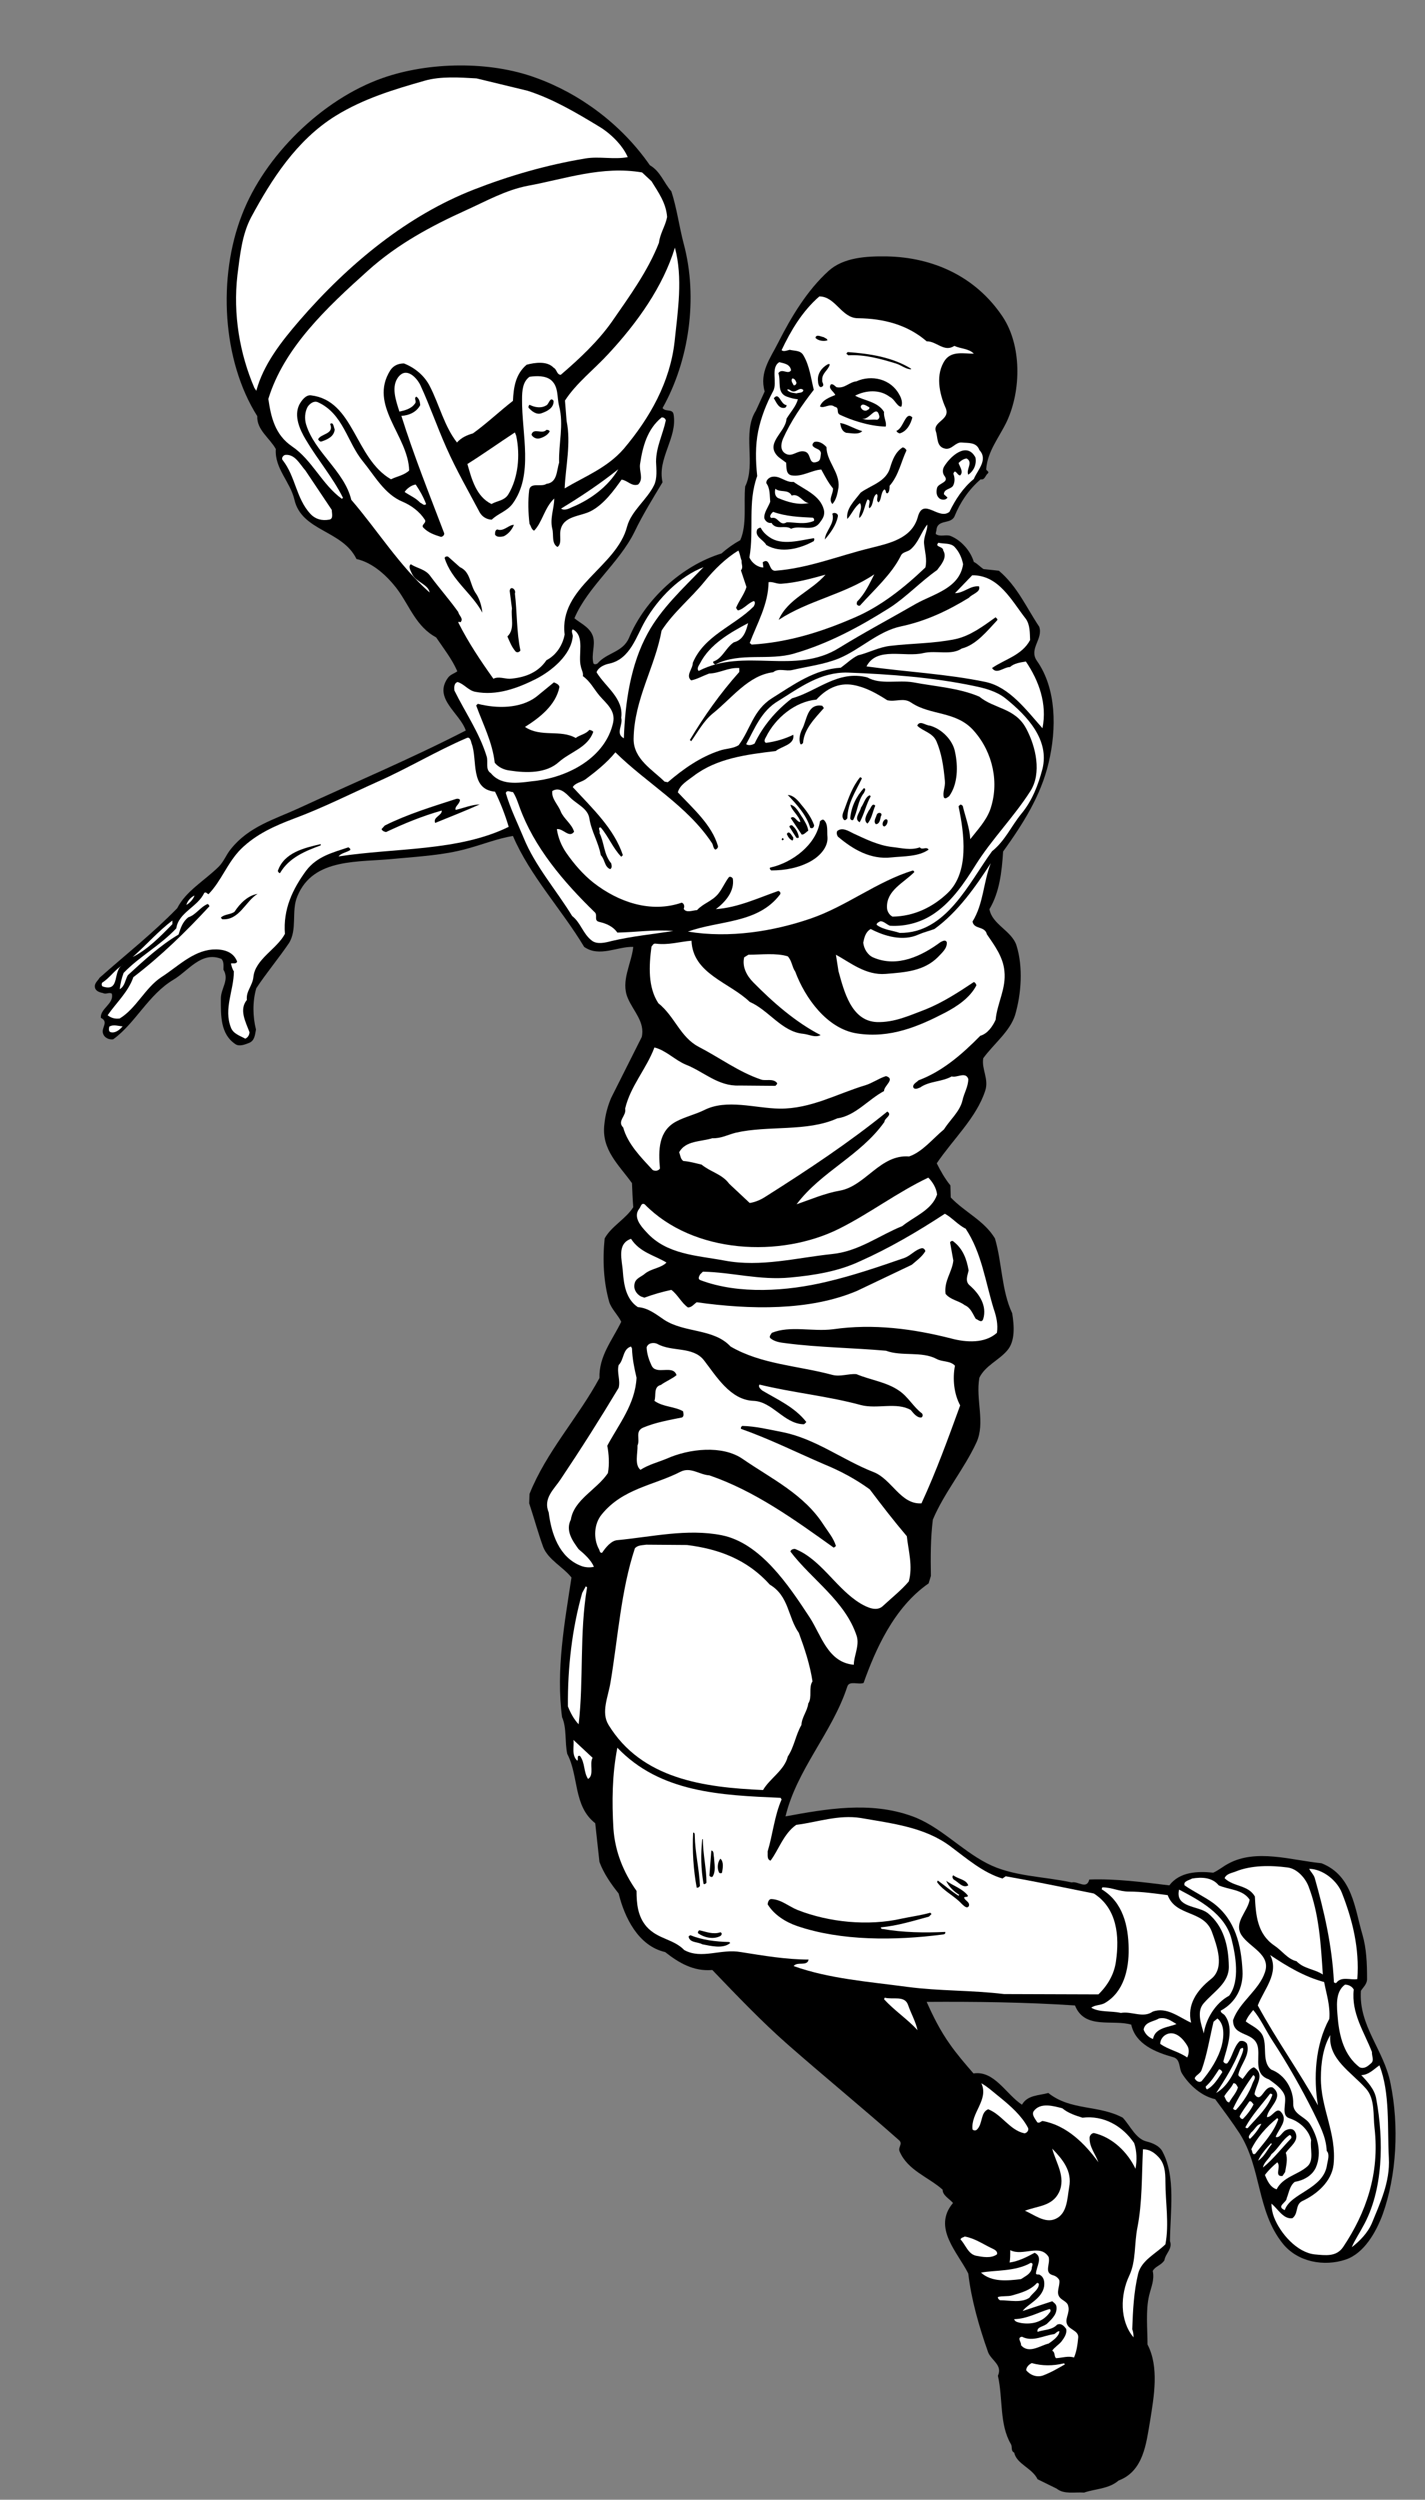 <?xml version="1.0" encoding="UTF-8" standalone="no"?>
<svg
   xmlns:dc="http://purl.org/dc/elements/1.1/"
   xmlns:cc="http://creativecommons.org/ns#"
   xmlns:rdf="http://www.w3.org/1999/02/22-rdf-syntax-ns#"
   xmlns:svg="http://www.w3.org/2000/svg"
   xmlns="http://www.w3.org/2000/svg"
   viewBox="0 0 584 1024"
   height="1024"
   width="584"
   xml:space="preserve"
   id="svg2"
   version="1.1"><rect x="0" y="0" width="584" height="1024" fill="#808080" stroke="none"/><defs
     id="defs6" /><g
     transform="matrix(1.333,0,0,-1.333,0,1024)"
     id="g10"><g
       transform="scale(0.1)"
       id="g12"><path
         id="path14"
         style="fill:#000000;fill-opacity:1;fill-rule:nonzero;stroke:none"
         d="m 1998,7174 c 32,-18 43,-54 66,-80 17,-52 24,-108 38,-161 45,-168 16,-361 -65,-505 9,-13 31,-1 34,-20 12,-72 -51,-135 -34,-208 -30,-50 -61,-100 -86,-152 -47,-96 -144,-169 -185,-266 17,-15 50,-28 58,-59 6,-26 -6,-51 0,-78 1,-6 9,-5 13,-2 29,34 78,34 97,79 49,118 163,222 284,259 18,16 38,30 58,41 21,48 10,110 15,165 34,69 -10,166 33,233 l 27,59 c -17,59 18,103 41,149 41,81 90,162 155,221 46,42 117,46 180,45 140,-3 272,-60 356,-186 58,-88 57,-224 13,-320 -23,-49 -60,-92 -64,-148 0,-5 11,-7 5,-13 -8,-6 -9,-21 -22,-18 -37,-32 -63,-71 -80,-113 -11,-27 -54,-8 -56,-44 -1,-3 -2,-7 -2,-11 12,-10 31,-1 45,-6 33,-13 62,-46 72,-80 11,-5 20,-16 30,-22 l 47,-5 c 57,-48 85,-114 124,-172 13,-38 -33,-68 -7,-105 60,-85 61,-208 36,-313 -24,-102 -79,-188 -140,-273 -4,-63 -11,-125 -42,-177 8,-47 68,-66 83,-111 21,-67 15,-149 -4,-214 -16,-51 -66,-89 -98,-133 -6,-33 18,-64 6,-100 -27,-83 -99,-149 -149,-223 12,-24 25,-47 42,-68 l 1,-37 c 44,-46 103,-71 136,-126 22,-75 20,-160 53,-230 6,-38 10,-86 -16,-115 -26,-30 -67,-46 -85,-83 -12,-68 19,-138 -9,-199 -38,-82 -99,-154 -134,-237 -7,-57 -7,-114 -6,-173 l -7,-23 c -107,-74 -164,-205 -200,-306 -16,-6 -44,8 -50,-11 -46,-141 -155,-254 -190,-399 125,23 260,47 388,1 85,-30 150,-103 231,-145 78,-41 174,-40 261,-59 19,5 46,-23 54,9 81,3 164,-8 246,-18 32,42 87,44 135,39 16,7 30,19 45,27 86,48 196,11 288,2 96,-38 102,-140 126,-220 12,-42 14,-87 14,-134 1,-16 -11,-26 -19,-38 -7,-108 71,-182 91,-284 27,-131 19,-283 -24,-403 -20,-54 -57,-120 -114,-139 -66,-22 -147,-8 -193,49 -81,101 -65,232 -133,339 -23,35 -49,70 -75,105 -41,9 -79,42 -102,79 -10,16 -4,44 -27,50 -54,15 -116,40 -129,100 -58,17 -143,-16 -173,59 -152,10 -306,12 -456,11 20,-45 42,-89 72,-131 21,-30 46,-59 72,-89 64,10 100,-64 149,-96 17,30 52,28 81,36 69,-55 154,-36 229,-76 23,-25 40,-65 73,-73 20,-5 41,-14 50,-33 40,-77 23,-182 22,-273 9,-24 -14,-38 -17,-59 -10,-16 -28,-18 -36,-33 6,-27 -5,-50 -11,-75 -11,-46 -5,-102 -5,-151 36,-69 20,-159 8,-234 -12,-70 -20,-155 -97,-184 -30,-26 -71,-25 -106,-37 -29,2 -62,-6 -84,12 l -59,29 c -17,35 -64,46 -72,82 -11,5 -5,18 -10,26 -36,61 -24,141 -40,210 15,33 -20,47 -30,72 -28,79 -52,163 -61,242 -33,66 -111,141 -47,217 -11,13 -32,23 -32,41 -44,39 -107,59 -132,117 -6,13 10,23 -1,34 -113,100 -229,195 -342,294 -82,72 -160,154 -233,230 -58,-5 -103,22 -145,55 -83,19 -125,107 -143,180 -24,30 -46,62 -59,97 l -13,119 c -68,53 -50,145 -86,213 -8,37 -1,79 -16,113 -19,145 8,291 29,429 -25,32 -72,55 -87,94 -16,44 -28,89 -43,134 l 1,29 c 52,130 149,234 215,356 -2,68 40,117 67,173 -10,21 -30,39 -37,61 -17,60 -21,128 -14,195 20,37 64,59 88,96 -2,23 -3,50 -4,74 -40,56 -94,102 -85,180 3,30 10,56 21,82 l 94,187 c 11,46 -27,81 -43,120 -22,52 11,104 17,157 -48,2 -104,-33 -151,0 -69,115 -167,219 -219,341 -48,-8 -95,-27 -144,-40 -69,-19 -144,-23 -218,-30 -110,-12 -252,5 -301,-116 -19,-45 1,-102 -26,-144 -32,-47 -69,-91 -100,-138 -12,-41 -11,-87 -1,-127 -3,-16 -4,-34 -21,-41 -13,-5 -30,-12 -42,-4 -47,31 -45,89 -45,140 0,32 27,57 8,89 0,12 2,24 -6,33 -62,25 -102,-37 -148,-64 -77,-46 -117,-134 -185,-183 -13,-2 -27,5 -31,17 -7,19 19,36 -7,49 -2,29 41,43 34,74 -8,6 -18,-3 -27,2 -10,2 -23,6 -25,17 -3,13 9,21 14,30 80,71 163,136 239,214 26,52 83,84 127,127 17,17 23,37 38,55 55,69 134,91 206,124 173,80 347,153 516,240 -18,54 -102,99 -54,163 8,10 19,12 28,19 -16,37 -42,70 -65,104 -61,33 -81,95 -118,146 -32,43 -77,84 -127,95 -43,89 -169,85 -191,183 -13,55 -61,95 -57,155 -19,34 -59,59 -57,101 -108,171 -122,427 -47,619 70,182 247,355 432,420 142,50 329,53 471,1 134,-48 263,-142 351,-269" /><path
         id="path16"
         style="fill:#ffffff;fill-opacity:1;fill-rule:nonzero;stroke:none"
         d="m 1622,7403 c 78,-25 149,-67 220,-110 35,-21 72,-57 88,-94 -43,-8 -87,3 -130,-4 -120,-20 -234,-53 -344,-96 -202,-79 -383,-226 -536,-403 -56,-65 -110,-134 -132,-215 l -6,9 c -45,105 -66,226 -52,347 8,62 14,124 42,177 62,115 139,237 260,312 86,53 179,81 274,108 49,14 107,10 159,7 l 157,-38" /><path
         id="path18"
         style="fill:#ffffff;fill-opacity:1;fill-rule:nonzero;stroke:none"
         d="m 2003,7125 c 21,-34 45,-67 48,-110 -5,-27 -22,-51 -25,-79 -34,-87 -91,-165 -145,-243 -43,-61 -101,-115 -157,-163 -13,1 -11,16 -22,22 -20,21 -57,16 -83,9 -34,-29 -40,-69 -42,-111 -40,-31 -80,-69 -123,-100 -18,-5 -36,-13 -49,-28 -39,50 -54,115 -83,172 -17,34 -47,58 -80,71 -17,0 -32,-6 -42,-21 -68,-108 55,-200 58,-308 -16,-15 -38,-18 -56,-27 -112,65 -113,242 -246,258 -16,2 -29,-16 -36,-29 -17,-35 2,-77 20,-107 36,-61 83,-116 114,-178 1,-2 -2,-3 -3,-4 -61,44 -91,119 -153,161 -53,36 -65,91 -73,146 48,157 180,281 306,394 91,82 196,138 302,186 62,28 122,62 190,75 114,21 228,62 351,41 l 29,-27" /><path
         id="path20"
         style="fill:#ffffff;fill-opacity:1;fill-rule:nonzero;stroke:none"
         d="m 2075,6921 c 25,-94 9,-193 -1,-289 -14,-124 -75,-233 -156,-329 -51,-59 -120,-85 -182,-122 3,68 20,139 6,207 l -5,63 c 35,54 89,95 134,144 88,95 167,205 204,326" /><path
         id="path22"
         style="fill:#ffffff;fill-opacity:1;fill-rule:nonzero;stroke:none"
         d="m 2638,6704 c 79,-1 152,-20 211,-71 30,1 54,-35 85,-14 19,-9 45,-8 60,-24 -30,0 -67,9 -88,-19 -31,-44 -18,-104 1,-147 17,-37 -39,-42 -30,-72 7,-19 1,-49 30,-54 20,-3 31,21 50,19 19,-2 45,2 54,-23 28,-30 -6,-62 -17,-89 -34,-28 -57,-64 -75,-101 -33,-27 -80,46 -97,-15 -18,-68 -90,-82 -145,-96 -99,-24 -190,-62 -293,-70 -22,-2 -15,43 -39,26 l 2,-16 c -17,0 -36,14 -43,31 15,84 -6,168 24,250 -5,47 -6,93 3,138 9,43 25,84 46,123 14,26 -9,72 19,89 15,-4 33,-6 36,-25 -9,-15 -28,8 -39,-9 9,-24 -6,-60 26,-72 11,-4 22,-7 34,-8 -5,-21 -23,-40 -35,-60 -2,-42 -70,-76 -24,-118 l 23,-17 c 1,-15 -1,-36 17,-39 33,-5 61,16 91,18 11,-20 21,-40 36,-58 1,-17 -15,-33 -2,-48 12,12 16,33 19,51 5,46 -37,80 -37,124 -10,11 -23,19 -37,16 -4,-3 -9,-9 -4,-14 9,-9 22,-7 24,-21 -2,-10 0,-22 -11,-26 -31,-12 -15,30 -43,32 -19,2 -33,-16 -51,-9 -22,9 -18,32 -12,47 24,54 59,105 95,151 -9,36 -13,74 -32,106 -9,16 -27,13 -42,17 -8,-2 -20,-7 -25,-1 28,59 63,119 116,165 50,0 68,-67 119,-67" /><path
         id="path24"
         style="fill:#000000;fill-opacity:1;fill-rule:nonzero;stroke:none"
         d="m 2544,6636 c -12,-4 -30,-1 -37,8 3,12 17,3 25,2 4,-3 11,-4 12,-10" /><path
         id="path26"
         style="fill:#000000;fill-opacity:1;fill-rule:nonzero;stroke:none"
         d="m 2801,6549 v -2 c -16,0 -30,13 -47,18 -46,14 -95,28 -146,25 l -6,5 4,5 c 70,-5 138,-16 195,-51" /><path
         id="path28"
         style="fill:#000000;fill-opacity:1;fill-rule:nonzero;stroke:none"
         d="m 2551,6561 c -5,-17 -25,-27 -23,-47 -2,-8 8,-14 0,-20 -10,-7 -13,10 -13,16 -3,22 10,41 29,52 3,0 5,4 7,-1" /><path
         id="path30"
         style="fill:#ffffff;fill-opacity:1;fill-rule:nonzero;stroke:none"
         d="m 1293,6497 c 29,-63 51,-127 79,-190 30,-68 68,-134 103,-200 8,-14 23,-22 37,-22 19,19 46,25 64,49 65,89 28,214 29,321 0,26 2,54 23,69 21,3 49,4 66,-10 24,-20 18,-53 25,-80 15,-58 -2,-115 0,-174 -8,-24 -5,-61 -39,-65 -16,-11 -49,6 -53,-19 -4,-32 -3,-71 1,-104 5,-7 5,-16 14,-21 25,25 32,71 62,99 0,-30 -14,-61 -6,-93 5,-19 -3,-45 16,-56 14,10 6,33 9,50 8,47 62,43 95,61 39,21 69,62 93,96 18,-2 31,-22 51,-15 18,18 2,41 6,64 8,53 22,106 66,142 7,1 12,-4 13,-9 -9,-43 -30,-82 -30,-127 1,-24 4,-51 -6,-72 -22,-45 -70,-79 -83,-127 -32,-125 -210,-186 -192,-332 -6,-32 -25,-63 -56,-79 -27,-40 -70,-54 -113,-57 -16,0 -35,8 -50,0 -40,56 -78,113 -108,173 2,5 4,0 7,1 10,11 -5,20 -7,31 -27,38 -59,74 -87,112 -15,20 -39,22 -59,35 -9,-7 0,-21 4,-30 12,-25 50,-32 54,-57 -93,82 -160,191 -241,285 -21,88 -113,146 -139,232 -5,17 -4,38 5,54 7,10 19,19 31,14 78,-35 90,-122 138,-181 37,-45 67,-102 123,-125 26,-11 52,-30 68,-55 7,-10 -12,-15 -5,-24 15,-16 35,-23 55,-29 6,1 12,7 9,13 -45,118 -93,238 -131,359 24,1 47,12 58,33 -1,10 -3,20 -12,26 -9,-5 2,-14 -4,-21 -11,-16 -30,-21 -48,-25 -10,32 -28,79 -1,109 25,28 56,-7 66,-29" /><path
         id="path32"
         style="fill:#ffffff;fill-opacity:1;fill-rule:nonzero;stroke:none"
         d="m 2449,6505 c -2,-4 -3,-8 -9,-7 -3,7 -10,14 -4,21 8,0 11,-9 13,-14" /><path
         id="path34"
         style="fill:#000000;fill-opacity:1;fill-rule:nonzero;stroke:none"
         d="m 2765,6469 c 6,-10 11,-25 6,-37 -13,0 -20,23 -35,30 -31,24 -74,21 -107,4 26,-15 70,-18 89,-50 -2,-17 9,-32 5,-45 -51,1 -106,20 -140,36 -14,6 0,22 -17,25 -15,12 -33,-7 -45,1 7,20 30,28 47,35 -4,11 -24,20 -13,33 8,1 12,-6 17,-9 25,-5 39,16 61,18 46,21 106,8 132,-41" /><path
         id="path36"
         style="fill:#ffffff;fill-opacity:1;fill-rule:nonzero;stroke:none"
         d="m 2470,6483 c -2,-10 -14,-7 -21,-10 -10,2 -21,1 -29,11 6,5 11,-5 18,-5 12,-2 21,15 32,4" /><path
         id="path38"
         style="fill:#000000;fill-opacity:1;fill-rule:nonzero;stroke:none"
         d="m 2418,6437 c 1,-4 -2,-6 -4,-8 -20,-5 -27,17 -35,29 17,21 20,-19 39,-21" /><path
         id="path40"
         style="fill:#000000;fill-opacity:1;fill-rule:nonzero;stroke:none"
         d="m 1702,6450 c 1,-22 -20,-32 -37,-38 -16,-6 -31,7 -40,17 -1,4 1,7 3,9 16,-8 36,-12 53,-1 7,5 11,27 21,13" /><path
         id="path42"
         style="fill:#ffffff;fill-opacity:1;fill-rule:nonzero;stroke:none"
         d="m 2673,6430 c 1,-6 -6,-8 -10,-10 -8,-1 -15,4 -17,12 4,14 19,2 27,-2" /><path
         id="path44"
         style="fill:#ffffff;fill-opacity:1;fill-rule:nonzero;stroke:none"
         d="m 2703,6405 c 2,-6 -1,-11 -6,-13 -16,2 -34,-3 -47,4 21,-9 44,45 53,9" /><path
         id="path46"
         style="fill:#000000;fill-opacity:1;fill-rule:nonzero;stroke:none"
         d="m 2805,6399 c -5,-20 -17,-43 -39,-49 -4,1 -9,4 -10,8 22,7 28,63 49,41" /><path
         id="path48"
         style="fill:#000000;fill-opacity:1;fill-rule:nonzero;stroke:none"
         d="m 2651,6357 c -12,-12 -34,-6 -50,-5 -13,5 -16,18 -18,30 21,-3 43,-18 68,-25" /><path
         id="path50"
         style="fill:#000000;fill-opacity:1;fill-rule:nonzero;stroke:none"
         d="m 1029,6362 c -2,-22 -23,-31 -41,-37 -4,-1 -8,3 -10,7 9,18 50,15 37,47 10,8 11,-10 14,-17" /><path
         id="path52"
         style="fill:#000000;fill-opacity:1;fill-rule:nonzero;stroke:none"
         d="m 1690,6356 c -6,-11 -19,-18 -30,-21 -11,-3 -21,2 -26,11 6,23 33,0 46,15 4,0 9,-1 10,-5" /><path
         id="path54"
         style="fill:#ffffff;fill-opacity:1;fill-rule:nonzero;stroke:none"
         d="m 1587,6343 c 13,-61 6,-130 -24,-180 -12,-20 -35,-20 -52,-30 -47,23 -61,77 -74,123 48,30 97,65 146,97 l 4,-10" /><path
         id="path56"
         style="fill:#000000;fill-opacity:1;fill-rule:nonzero;stroke:none"
         d="m 2787,6298 c -17,-36 -24,-77 -52,-109 0,-8 0,-17 -6,-23 -8,-1 -3,9 -10,12 -12,-10 -8,-31 -18,-40 -10,7 2,20 -6,26 -14,-9 -8,-34 -22,-44 -6,7 8,25 -6,27 -9,-18 -11,-45 -25,-57 -3,15 11,31 2,46 -17,-12 -26,-35 -39,-49 -5,31 22,56 41,81 31,23 79,33 91,78 7,23 16,47 38,61 5,0 10,-5 12,-9" /><path
         id="path58"
         style="fill:#000000;fill-opacity:1;fill-rule:nonzero;stroke:none"
         d="m 2999,6276 c 4,-21 -5,-41 -22,-53 -8,16 16,38 -5,50 -10,-1 -18,-7 -25,-14 4,-12 16,-27 5,-38 -9,-1 -15,23 -21,5 5,-12 5,-26 -1,-37 -7,-11 -28,-9 -28,-26 l 11,-10 c -4,-8 -16,-8 -23,-4 -12,8 -12,22 -9,34 5,15 38,16 23,36 -7,9 -6,20 -2,28 18,31 70,80 97,29" /><path
         id="path60"
         style="fill:#ffffff;fill-opacity:1;fill-rule:nonzero;stroke:none"
         d="m 939,6236 81,-121 c 0,-10 6,-28 -8,-30 -22,-4 -42,1 -58,18 -44,48 -45,114 -85,165 -5,6 2,15 8,16 30,3 45,-29 62,-48" /><path
         id="path62"
         style="fill:#ffffff;fill-opacity:1;fill-rule:nonzero;stroke:none"
         d="m 1901,6240 c -32,-55 -89,-95 -143,-117 -10,-5 -24,-11 -33,-4 61,37 121,77 176,121" /><path
         id="path64"
         style="fill:#000000;fill-opacity:1;fill-rule:nonzero;stroke:none"
         d="m 2440,6201 c 33,-24 82,-41 93,-86 4,-18 -5,-29 -14,-41 -21,-27 -59,-5 -87,-17 -18,13 -46,-6 -60,18 -10,-2 -19,5 -22,14 -2,18 12,34 18,51 -2,20 0,41 -12,57 -1,9 7,16 15,19 26,7 43,-18 69,-15" /><path
         id="path66"
         style="fill:#ffffff;fill-opacity:1;fill-rule:nonzero;stroke:none"
         d="m 1278,6193 c 13,-19 24,-39 32,-60 -6,-7 -12,2 -18,4 -14,15 -32,22 -48,33 7,11 21,21 34,23" /><path
         id="path68"
         style="fill:#ffffff;fill-opacity:1;fill-rule:nonzero;stroke:none"
         d="m 2434,6159 c 23,8 34,-22 53,-23 -33,-7 -65,3 -94,15 -11,5 -12,19 -9,29 14,-13 39,0 50,-21" /><path
         id="path70"
         style="fill:#ffffff;fill-opacity:1;fill-rule:nonzero;stroke:none"
         d="m 2499,6091 c 4,-2 5,-7 3,-10 -28,-12 -57,-4 -83,-4 -23,-14 -26,19 -47,13 -10,4 1,16 5,19 38,-14 80,-16 122,-18" /><path
         id="path72"
         style="fill:#000000;fill-opacity:1;fill-rule:nonzero;stroke:none"
         d="m 2576,6095 c -5,-27 -23,-51 -40,-71 1,26 32,49 23,79 5,6 19,1 17,-8" /><path
         id="path74"
         style="fill:#000000;fill-opacity:1;fill-rule:nonzero;stroke:none"
         d="m 1580,6069 c -6,-15 -17,-28 -31,-35 -9,-2 -22,-4 -27,5 0,6 0,14 7,16 19,-8 36,15 51,14" /><path
         id="path76"
         style="fill:#ffffff;fill-opacity:1;fill-rule:nonzero;stroke:none"
         d="m 2851,6070 c 1,-19 -12,-37 -10,-59 2,-23 10,-48 4,-73 -66,-63 -138,-120 -218,-154 -99,-43 -202,-76 -316,-83 l -6,5 c 23,61 57,118 58,187 13,2 25,-6 39,-5 46,3 93,16 136,28 -44,-51 -116,-74 -144,-139 91,60 202,78 294,140 -15,-29 -28,-59 -53,-84 0,-3 -3,-8 1,-10 2,-3 6,-3 8,-2 44,49 97,96 125,152 6,14 21,12 31,21 25,22 32,53 51,76" /><path
         id="path78"
         style="fill:#000000;fill-opacity:1;fill-rule:nonzero;stroke:none"
         d="m 2366,6031 c 38,-27 95,-9 136,-3 3,-3 1,-5 0,-9 -42,-23 -100,-39 -146,-12 -9,17 -37,25 -28,48 2,2 6,6 11,5 5,-11 16,-22 27,-29" /><path
         id="path80"
         style="fill:#ffffff;fill-opacity:1;fill-rule:nonzero;stroke:none"
         d="m 2935,6001 c 14,-15 22,-33 26,-53 -11,-74 -90,-91 -144,-121 -78,-45 -159,-88 -237,-136 -136,-85 -292,2 -432,-71 -7,8 1,17 4,23 30,59 93,95 148,124 -6,-25 -15,-52 -44,-59 -25,-17 -35,-50 -63,-59 -2,-5 4,-8 6,-9 77,39 164,10 244,34 103,30 197,80 292,140 50,32 96,81 146,116 13,17 32,39 19,60 0,14 -28,10 -15,24 17,-4 38,0 50,-13" /><path
         id="path82"
         style="fill:#ffffff;fill-opacity:1;fill-rule:nonzero;stroke:none"
         d="m 2280,5959 c -1,-12 6,-20 -2,-30 l 17,-51 c -7,-23 -23,-42 -32,-64 2,-3 3,-6 6,-8 18,4 31,23 49,29 6,-5 1,-13 -1,-17 -60,-60 -152,-89 -187,-173 0,-19 -23,-39 -5,-54 19,4 36,14 55,21 33,1 58,19 93,17 v -12 c -59,-66 -109,-137 -152,-209 l 4,-4 c 20,28 38,62 66,85 59,47 110,118 186,127 17,14 39,2 59,7 48,11 97,17 142,35 66,27 121,84 192,99 76,16 144,48 209,88 10,12 37,17 31,35 -27,3 -47,-21 -74,-21 l 53,55 c 82,1 121,-78 165,-134 13,-19 12,-42 13,-65 -25,-47 -78,-59 -117,-86 14,-21 36,3 55,3 14,12 31,14 49,17 40,-59 66,-130 51,-205 -49,55 -101,126 -174,142 -119,25 -246,31 -367,48 32,62 117,27 175,41 40,9 85,-8 118,14 44,11 78,54 109,87 2,4 -3,6 -5,9 -39,-28 -78,-57 -123,-67 -67,-14 -136,-13 -202,-21 -34,-4 -65,-21 -98,-29 -19,-9 -35,-25 -53,-38 -81,-5 -145,-52 -212,-94 -58,-37 -66,-96 -102,-144 -17,-11 -39,-10 -59,-17 -58,-19 -110,-55 -159,-97 l -10,2 c -36,36 -96,69 -95,132 2,122 66,220 86,332 36,56 90,99 133,152 28,35 65,71 103,94 5,-9 6,-21 10,-31" /><path
         id="path84"
         style="fill:#000000;fill-opacity:1;fill-rule:nonzero;stroke:none"
         d="m 1414,5939 c 34,-15 30,-55 50,-82 11,-17 17,-38 19,-58 -31,59 -95,100 -116,168 1,5 8,6 11,4 l 36,-32" /><path
         id="path86"
         style="fill:#ffffff;fill-opacity:1;fill-rule:nonzero;stroke:none"
         d="m 2163,5939 c -63,-65 -131,-128 -172,-204 -52,-95 -69,-210 -73,-322 -27,15 -2,40 -8,63 8,60 -48,94 -76,140 6,16 25,24 41,27 63,15 81,83 108,130 40,70 107,138 180,166" /><path
         id="path88"
         style="fill:#000000;fill-opacity:1;fill-rule:nonzero;stroke:none"
         d="m 1583,5858 c 7,-57 5,-119 17,-175 -3,-5 -10,-8 -15,-3 -12,14 -18,30 -25,46 24,23 10,58 14,86 l -7,54 c 2,18 21,4 16,-8" /><path
         id="path90"
         style="fill:#ffffff;fill-opacity:1;fill-rule:nonzero;stroke:none"
         d="m 1786,5633 c 2,-10 8,-19 6,-29 23,-16 34,-40 52,-61 21,-24 49,-45 41,-82 -24,-107 -136,-165 -233,-178 -47,-5 -108,-20 -143,23 -18,11 -7,35 -13,52 -22,72 -66,135 -99,202 -1,10 -1,23 10,26 20,-6 33,-26 54,-30 66,-13 130,11 186,39 49,25 109,74 114,132 0,7 -6,15 0,21 39,-21 15,-79 25,-115" /><path
         id="path92"
         style="fill:#ffffff;fill-opacity:1;fill-rule:nonzero;stroke:none"
         d="m 2994,5574 c 34,-7 69,-16 97,-38 67,-54 136,-127 114,-217 -13,-49 -31,-97 -65,-138 -31,-38 -50,-83 -90,-115 -71,-97 -141,-253 -284,-251 -23,8 -50,9 -71,25 0,6 8,9 12,11 10,0 19,-10 29,-14 52,-3 101,12 141,41 52,37 90,94 122,145 50,80 118,148 169,228 35,55 17,136 -13,192 -34,64 -98,60 -144,98 -63,27 -135,31 -203,44 -47,8 -101,-8 -141,15 -91,24 -155,-43 -232,-64 -50,-38 -90,-86 -115,-139 -8,-5 -19,-7 -26,-2 26,47 46,102 99,133 66,41 129,89 213,87 132,-5 264,-15 388,-41" /><path
         id="path94"
         style="fill:#000000;fill-opacity:1;fill-rule:nonzero;stroke:none"
         d="m 1720,5571 c -11,-57 -63,-96 -106,-123 49,-33 109,-7 156,-34 13,10 30,11 42,25 4,-1 9,-2 12,-6 -17,-49 -70,-61 -106,-93 -39,-35 -99,-34 -151,-26 -17,2 -35,10 -46,24 -7,63 -36,118 -57,176 l 5,5 c 59,-15 130,-15 179,21 l 55,45 c 7,-3 15,-6 17,-14" /><path
         id="path96"
         style="fill:#ffffff;fill-opacity:1;fill-rule:nonzero;stroke:none"
         d="m 2728,5530 c 26,-6 49,9 73,-7 60,-41 140,-25 194,-88 58,-66 78,-160 49,-242 -13,-35 -41,-64 -61,-90 -2,36 -15,68 -23,102 -2,2 -4,5 -8,4 l -5,-5 c 18,-86 33,-202 -33,-266 -46,-44 -104,-72 -170,-73 -10,5 -17,17 -17,28 -2,53 52,76 84,109 0,2 -3,4 -4,5 -111,-34 -204,-110 -315,-148 -114,-39 -248,-61 -377,-40 96,35 215,24 283,114 4,5 -1,10 -5,11 -63,-22 -124,-51 -192,-56 29,22 58,55 52,94 -3,5 -10,8 -13,3 -12,-16 -19,-34 -32,-50 -19,-23 -46,-29 -65,-50 -12,0 -33,-10 -41,4 3,7 2,16 -6,19 -96,-33 -195,2 -271,61 -33,26 -61,59 -84,92 -15,22 -25,46 -29,73 19,3 38,-29 53,-8 -7,24 -32,40 -41,62 -8,21 -29,39 -26,63 22,14 41,-6 55,-20 21,-21 54,-33 59,-64 6,-40 28,-73 35,-113 13,-13 11,-36 29,-43 7,4 4,13 3,18 -23,27 -21,64 -36,93 3,7 -7,18 4,17 24,-28 37,-63 63,-90 l 5,5 c -27,81 -92,142 -154,209 7,13 26,15 39,24 32,24 66,51 92,83 96,-95 221,-164 297,-279 4,-6 3,-15 10,-20 5,1 10,7 8,12 -19,64 -75,113 -123,164 6,23 30,36 48,50 72,55 163,66 253,77 18,15 59,19 54,50 -26,-13 -55,-21 -84,-25 -8,4 -3,13 0,18 29,59 90,109 155,115 30,33 68,53 113,45 39,-7 72,-26 105,-47" /><path
         id="path98"
         style="fill:#000000;fill-opacity:1;fill-rule:nonzero;stroke:none"
         d="m 2533,5506 c -27,-31 -61,-64 -64,-107 -2,-2 -4,-6 -8,-4 -6,13 -2,32 5,46 15,27 15,80 62,72 l 5,-7" /><path
         id="path100"
         style="fill:#000000;fill-opacity:1;fill-rule:nonzero;stroke:none"
         d="m 2936,5372 c 10,-45 9,-100 -18,-137 -5,-3 -11,-10 -16,-4 -5,16 5,32 3,51 -4,44 -10,85 -26,122 -12,27 -43,31 -59,48 8,18 26,0 39,0 36,-10 70,-44 77,-80" /><path
         id="path102"
         style="fill:#ffffff;fill-opacity:1;fill-rule:nonzero;stroke:none"
         d="m 1450,5397 c 19,-51 -6,-141 72,-148 17,-35 31,-71 42,-108 -155,-76 -349,-64 -523,-91 8,11 25,12 36,20 1,4 -4,7 -6,8 -47,-16 -96,-27 -130,-72 -41,-56 -71,-118 -65,-194 -25,-47 -92,-78 -97,-133 -3,-27 -23,-43 -20,-70 -25,-30 -3,-69 8,-99 0,-8 -5,-17 -13,-20 -16,9 -37,15 -44,34 -23,58 9,114 9,173 -5,7 -7,16 -9,24 6,2 16,-3 19,6 -12,32 -45,39 -76,37 -61,-5 -107,-53 -157,-85 -50,-33 -77,-96 -128,-127 -15,-2 -27,2 -37,10 26,38 63,71 79,117 85,65 162,140 234,218 -1,3 -3,5 -5,7 -22,-8 -37,-34 -60,-41 -18,-14 -24,-34 -30,-53 -56,-33 -107,-80 -156,-125 -8,-14 -9,-34 -25,-43 2,16 6,34 12,50 49,51 111,83 162,137 7,49 66,66 86,109 6,4 9,-3 13,-4 40,41 58,97 100,139 47,46 104,71 162,93 89,33 174,76 261,115 92,41 178,93 271,133 10,5 13,-10 15,-17" /><path
         id="path104"
         style="fill:#000000;fill-opacity:1;fill-rule:nonzero;stroke:none"
         d="m 2650,5290 c -19,-40 -44,-76 -45,-123 -3,-3 -5,-7 -10,-5 -10,11 -2,24 2,35 12,33 24,68 47,96 3,1 4,-2 6,-3" /><path
         id="path106"
         style="fill:#000000;fill-opacity:1;fill-rule:nonzero;stroke:none"
         d="m 2656,5245 c -19,-24 -19,-56 -33,-83 -4,-2 -8,1 -9,5 3,36 19,68 42,93 8,-2 2,-10 0,-15" /><path
         id="path108"
         style="fill:#ffffff;fill-opacity:1;fill-rule:nonzero;stroke:none"
         d="m 1598,5200 c 44,-121 133,-227 231,-322 9,-9 -4,-25 13,-29 21,-5 42,-13 56,-33 57,1 114,10 172,5 -63,-10 -127,-16 -190,-31 -19,-5 -44,-11 -60,1 -28,21 -34,55 -61,76 -49,80 -114,154 -149,240 -19,46 -41,90 -55,138 4,11 15,2 22,3 10,-15 15,-32 21,-48" /><path
         id="path110"
         style="fill:#000000;fill-opacity:1;fill-rule:nonzero;stroke:none"
         d="m 2466,5206 c 16,-19 29,-38 37,-60 0,-6 -5,-12 -12,-8 -12,41 -44,74 -69,101 19,-1 33,-19 44,-33" /><path
         id="path112"
         style="fill:#000000;fill-opacity:1;fill-rule:nonzero;stroke:none"
         d="m 2677,5235 c -14,-25 -20,-55 -34,-80 -19,11 1,30 4,45 9,12 13,33 27,38 l 3,-3" /><path
         id="path114"
         style="fill:#000000;fill-opacity:1;fill-rule:nonzero;stroke:none"
         d="m 1414,5222 c -2,-12 -17,-19 -13,-29 25,6 49,16 74,17 -44,-20 -91,-38 -137,-57 -8,18 22,23 20,38 -60,-17 -116,-40 -171,-66 -6,1 -11,3 -14,9 l 10,11 c 70,35 146,58 220,82 4,1 12,0 11,-5" /><path
         id="path116"
         style="fill:#000000;fill-opacity:1;fill-rule:nonzero;stroke:none"
         d="m 2691,5206 c -8,-18 -11,-41 -24,-55 -14,10 -2,28 4,40 6,5 10,26 20,15" /><path
         id="path118"
         style="fill:#000000;fill-opacity:1;fill-rule:nonzero;stroke:none"
         d="m 2468,5168 c 7,-12 15,-24 17,-39 -7,-4 -12,-12 -20,-12 l -34,51 c 12,11 19,-14 30,-12 -6,21 -27,35 -31,53 18,-4 27,-26 38,-41" /><path
         id="path120"
         style="fill:#000000;fill-opacity:1;fill-rule:nonzero;stroke:none"
         d="m 2708,5173 c -2,-9 -3,-23 -15,-24 -9,8 0,20 2,28 4,12 21,7 13,-4" /><path
         id="path122"
         style="fill:#000000;fill-opacity:1;fill-rule:nonzero;stroke:none"
         d="m 2729,5160 c 0,-7 -3,-15 -10,-18 -7,1 -6,10 -4,14 2,6 11,13 14,4" /><path
         id="path124"
         style="fill:#000000;fill-opacity:1;fill-rule:nonzero;stroke:none"
         d="m 2544,5109 c 2,-31 -24,-58 -50,-73 -37,-21 -80,-29 -123,-29 -3,2 -7,8 -2,9 67,15 141,70 152,142 3,3 8,7 12,4 14,-13 9,-35 11,-53" /><path
         id="path126"
         style="fill:#000000;fill-opacity:1;fill-rule:nonzero;stroke:none"
         d="m 2456,5109 c -1,-3 -6,-3 -8,-1 l -21,33 c 0,5 8,7 11,2 10,-9 16,-21 18,-34" /><path
         id="path128"
         style="fill:#000000;fill-opacity:1;fill-rule:nonzero;stroke:none"
         d="m 2743,5079 c 28,-3 57,-11 85,-1 7,-10 20,4 27,-7 -31,-22 -76,-20 -115,-24 -63,-7 -117,24 -164,64 -3,5 -5,11 -2,17 15,13 35,0 49,-7 39,-18 77,-37 120,-42" /><path
         id="path130"
         style="fill:#000000;fill-opacity:1;fill-rule:nonzero;stroke:none"
         d="m 2439,5108 c -1,-3 1,-7 -3,-9 -8,3 -14,12 -17,20 7,13 15,-5 20,-11" /><path
         id="path132"
         style="fill:#000000;fill-opacity:1;fill-rule:nonzero;stroke:none"
         d="m 2410,5103 c -2,-2 -3,-4 -5,-3 -3,1 -1,5 1,7 l 4,-4" /><path
         id="path134"
         style="fill:#000000;fill-opacity:1;fill-rule:nonzero;stroke:none"
         d="m 986,5084 c -46,-17 -97,-37 -125,-85 -4,-1 -5,4 -7,6 19,57 81,71 132,83 v -4" /><path
         id="path136"
         style="fill:#ffffff;fill-opacity:1;fill-rule:nonzero;stroke:none"
         d="m 3046,5029 c -23,-59 -22,-124 -56,-179 4,-25 38,-13 44,-39 24,-35 50,-70 54,-113 6,-54 -22,-98 -27,-150 -9,-20 -25,-43 -47,-49 -58,-59 -118,-110 -190,-137 -7,-7 -19,-12 -16,-22 5,-8 15,-2 21,0 28,20 67,17 97,34 16,-5 43,16 51,-8 0,-23 -13,-43 -18,-66 -8,-34 -38,-59 -57,-89 -34,-28 -66,-69 -107,-83 -89,7 -134,-91 -213,-105 -46,-8 -92,-28 -133,-42 76,101 196,149 270,253 0,12 26,21 9,32 -117,-95 -244,-179 -372,-260 -15,-10 -32,-18 -51,-21 l -63,59 c -22,30 -57,36 -85,59 -18,4 -38,10 -56,11 -9,6 -9,17 -13,27 20,36 66,32 102,43 27,-1 48,11 72,17 100,23 219,2 312,44 56,8 95,58 144,84 -1,16 36,37 6,46 -22,-7 -41,-21 -63,-28 -87,-26 -168,-73 -264,-72 -76,1 -163,31 -233,-5 -27,-13 -57,-20 -84,-34 -56,-29 -56,-89 -51,-145 -5,-8 -15,-8 -22,-5 -36,39 -77,80 -91,131 -20,20 11,36 6,58 16,69 66,123 90,188 36,-9 63,-39 97,-53 54,-21 99,-67 164,-64 l 111,-1 c 2,3 8,6 4,10 -12,13 -33,5 -47,9 -69,23 -129,68 -193,101 -57,30 -73,93 -124,134 -32,49 -29,114 -21,174 4,4 5,10 13,9 40,-5 73,6 110,9 4,-102 117,-128 179,-188 58,-25 99,-92 164,-98 19,-2 37,-13 54,-4 -76,39 -146,100 -207,162 -20,20 -35,48 -28,77 l 13,8 c 40,0 85,6 121,-5 13,-14 13,-33 23,-47 30,-81 98,-176 190,-190 102,-16 190,22 271,64 36,19 76,45 96,84 -1,4 -4,9 -8,10 -48,-32 -96,-63 -148,-84 -48,-18 -96,-41 -151,-39 -78,4 -100,95 -117,156 l -8,51 c 44,-24 92,-64 153,-59 62,5 118,9 161,52 13,14 28,26 27,45 -4,10 -14,3 -19,1 -58,-43 -133,-79 -206,-48 -18,7 -30,27 -32,46 3,15 7,33 23,42 42,-22 99,-39 147,-17 16,7 33,11 49,17 73,53 127,131 173,202" /><path
         id="path138"
         style="fill:#000000;fill-opacity:1;fill-rule:nonzero;stroke:none"
         d="m 792,4935 c -37,-22 -56,-82 -109,-78 l -4,5 c 11,11 30,9 42,18 17,26 41,50 71,55" /><path
         id="path140"
         style="fill:#ffffff;fill-opacity:1;fill-rule:nonzero;stroke:none"
         d="m 598,4930 c -3,-10 -14,-23 -25,-29 3,12 14,24 25,29" /><path
         id="path142"
         style="fill:#ffffff;fill-opacity:1;fill-rule:nonzero;stroke:none"
         d="m 530,4842 c -36,-37 -76,-78 -122,-101 40,35 79,80 122,112 v -11" /><path
         id="path144"
         style="fill:#ffffff;fill-opacity:1;fill-rule:nonzero;stroke:none"
         d="m 378,4717 c -33,-16 -7,-84 -61,-67 -5,1 -5,8 -3,12 24,15 40,41 64,55" /><path
         id="path146"
         style="fill:#ffffff;fill-opacity:1;fill-rule:nonzero;stroke:none"
         d="m 377,4528 c -9,-11 -23,-22 -37,-18 -7,2 -5,12 -4,17 13,8 30,1 41,1" /><path
         id="path148"
         style="fill:#ffffff;fill-opacity:1;fill-rule:nonzero;stroke:none"
         d="m 2881,4011 c -16,-48 -70,-67 -107,-97 -72,-29 -134,-78 -217,-86 -106,-11 -218,-41 -329,-20 -85,16 -179,18 -241,88 -17,18 -41,46 -22,71 5,5 6,20 17,14 150,-153 418,-165 598,-75 94,47 179,112 274,157 13,-13 25,-32 27,-52" /><path
         id="path150"
         style="fill:#ffffff;fill-opacity:1;fill-rule:nonzero;stroke:none"
         d="m 2969,3906 c 49,-74 60,-161 86,-246 8,-23 14,-48 10,-74 -37,-33 -94,-30 -142,-17 -114,29 -237,46 -362,28 -63,-8 -132,12 -188,-11 -3,-5 -10,-12 -4,-17 14,-11 31,-13 48,-15 100,-13 205,-14 307,-23 48,-18 110,-1 155,-25 18,-10 42,-5 57,-21 -8,-40 -3,-87 16,-122 -36,-99 -74,-204 -119,-301 -64,-4 -91,74 -147,96 -95,37 -179,103 -281,123 -41,8 -82,18 -123,19 -3,-2 -5,-5 -4,-9 88,-31 170,-72 256,-109 49,-20 96,-45 140,-77 37,-49 74,-97 114,-144 5,-46 19,-92 6,-139 -22,-26 -52,-50 -78,-74 -20,-21 -51,-5 -70,6 -75,45 -121,136 -202,168 -6,0 -12,-2 -14,-8 65,-86 169,-152 204,-260 9,-29 -9,-61 -9,-88 -80,7 -100,91 -136,146 -65,99 -151,228 -270,252 -106,21 -215,-5 -320,-15 -20,-1 -37,-23 -48,-39 -8,-1 -7,8 -10,12 -17,32 -15,77 9,106 65,80 160,89 242,131 31,16 58,-9 89,-11 140,-48 263,-137 382,-222 3,1 5,3 7,5 -7,24 -25,45 -38,65 -60,94 -161,142 -248,202 -63,44 -166,32 -235,1 -27,-11 -55,-18 -80,-34 -19,16 -8,51 -9,75 9,19 -9,44 18,55 38,16 80,23 119,31 7,4 4,13 3,19 -26,15 -62,13 -88,32 6,17 -4,43 20,49 15,11 35,19 48,30 -11,34 -63,-2 -77,30 -8,17 -14,35 -15,55 4,15 23,16 33,11 44,-25 109,-7 143,-50 38,-49 81,-122 152,-125 59,-2 94,-70 154,-72 4,0 6,4 9,7 -36,46 -89,69 -136,97 -5,5 -13,11 -8,18 102,-25 209,-35 312,-63 50,-13 109,10 153,-15 9,-11 20,-25 33,-23 5,3 4,9 2,12 -27,20 -43,52 -72,71 -38,26 -87,32 -130,50 -25,2 -50,-9 -75,-2 -104,28 -218,32 -312,87 -52,56 -141,41 -204,82 -25,17 -50,37 -81,39 -36,24 -43,68 -46,108 -2,36 -20,86 25,102 27,-42 73,-51 109,-73 -16,-17 -46,-18 -66,-34 -11,-10 -29,-14 -32,-31 -4,-16 5,-31 19,-39 l 11,-4 c 27,10 55,18 83,24 20,-15 31,-40 51,-54 12,0 18,10 27,16 163,-23 347,-27 493,35 l 168,80 c 14,12 32,25 42,42 -1,5 -6,10 -11,9 -20,-4 -34,-23 -54,-30 -78,-27 -157,-54 -238,-73 -121,-29 -270,-40 -389,5 -9,4 -3,12 -1,17 l 9,9 c 91,-2 174,-27 269,-18 75,7 148,19 214,50 90,40 177,91 261,146 22,-12 41,-35 64,-46" /><path
         id="path152"
         style="fill:#000000;fill-opacity:1;fill-rule:nonzero;stroke:none"
         d="m 2978,3778 c -3,-15 -12,-33 3,-46 30,-26 54,-63 42,-103 -5,-15 -16,-2 -23,0 -9,14 -15,34 -34,42 -18,14 -44,16 -59,35 -5,40 20,66 24,102 l -10,56 c 2,4 7,6 10,3 30,-23 41,-55 47,-89" /><path
         id="path154"
         style="fill:#ffffff;fill-opacity:1;fill-rule:nonzero;stroke:none"
         d="m 1943,3538 c 1,-31 7,-60 14,-90 -4,-81 -54,-142 -90,-209 5,-25 7,-57 2,-84 -34,-51 -104,-81 -114,-143 -17,-34 5,-65 24,-91 18,-15 38,-33 47,-54 -12,-3 -28,-2 -40,3 -67,26 -91,99 -99,164 -18,43 16,71 36,101 63,94 122,187 179,282 6,24 -6,46 0,70 17,17 12,49 38,57 l 3,-6" /><path
         id="path156"
         style="fill:#ffffff;fill-opacity:1;fill-rule:nonzero;stroke:none"
         d="m 2112,2934 c 97,-12 185,-44 255,-122 59,-35 55,-100 89,-148 18,-49 34,-97 42,-149 -13,-19 0,-49 -13,-68 -3,-24 -20,-42 -21,-66 -18,-31 -22,-67 -42,-97 -10,-42 -56,-68 -76,-103 -183,8 -373,34 -475,200 -24,39 -1,87 6,131 23,137 32,282 75,412 9,10 23,9 35,11 l 125,-1" /><path
         id="path158"
         style="fill:#ffffff;fill-opacity:1;fill-rule:nonzero;stroke:none"
         d="m 1805,2804 c -24,-140 -10,-284 -26,-421 -15,16 -25,35 -33,55 -1,121 13,239 44,349 l 11,20 4,-3" /><path
         id="path160"
         style="fill:#ffffff;fill-opacity:1;fill-rule:nonzero;stroke:none"
         d="m 1822,2280 c -11,-17 6,-53 -14,-65 -14,21 -9,50 -25,71 -11,2 -4,-10 -8,-15 -19,17 -9,45 -12,64 l 59,-55" /><path
         id="path162"
         style="fill:#ffffff;fill-opacity:1;fill-rule:nonzero;stroke:none"
         d="m 2400,2157 3,-5 c -22,-50 -27,-107 -43,-160 1,-10 -3,-24 9,-28 24,31 40,83 79,110 65,8 129,32 199,21 97,-17 196,-28 275,-87 51,-38 100,-81 160,-99 l 10,7 c 91,-16 181,-35 271,-53 72,-46 79,-132 68,-208 -5,-39 -25,-74 -54,-102 l -290,1 c -98,12 -199,9 -297,22 -119,16 -241,25 -350,64 11,15 42,-2 46,20 -68,0 -139,12 -208,23 -63,11 -120,-23 -174,6 -34,35 -81,33 -116,72 -27,31 -31,70 -31,110 -40,57 -66,120 -71,191 -5,83 -4,167 12,249 132,-138 317,-146 502,-154" /><path
         id="path164"
         style="fill:#000000;fill-opacity:1;fill-rule:nonzero;stroke:none"
         d="m 2136,2041 c 1,-53 14,-104 16,-155 -3,-3 -5,-6 -10,-5 -10,54 -14,113 -11,169 5,1 5,-5 5,-9" /><path
         id="path166"
         style="fill:#000000;fill-opacity:1;fill-rule:nonzero;stroke:none"
         d="m 2161,2030 c 0,-46 11,-90 11,-134 -3,-3 -6,-6 -9,-3 -8,45 -9,91 -4,137 h 2" /><path
         id="path168"
         style="fill:#000000;fill-opacity:1;fill-rule:nonzero;stroke:none"
         d="m 2195,1975 c 1,-19 7,-45 -5,-61 -4,-1 -7,1 -9,4 l 6,77 c 9,-1 6,-13 8,-20" /><path
         id="path170"
         style="fill:#000000;fill-opacity:1;fill-rule:nonzero;stroke:none"
         d="m 2220,1928 c -1,-4 -7,-3 -9,-1 -7,13 -5,33 4,43 11,-10 7,-30 5,-42" /><path
         id="path172"
         style="fill:#ffffff;fill-opacity:1;fill-rule:nonzero;stroke:none"
         d="m 4023,1885 c 33,-85 38,-181 44,-271 -25,17 -58,17 -81,41 -27,6 -44,32 -68,48 -53,36 -57,94 -60,151 -21,36 -65,29 -93,56 5,14 23,16 35,21 47,19 106,19 159,12 29,-4 54,-32 64,-58" /><path
         id="path174"
         style="fill:#ffffff;fill-opacity:1;fill-rule:nonzero;stroke:none"
         d="m 4126,1864 c 32,-82 54,-169 47,-264 -20,-4 -49,10 -65,-12 -4,-1 -8,2 -7,5 -6,112 -30,216 -59,318 -3,10 -12,18 -17,28 44,-1 87,-38 101,-75" /><path
         id="path176"
         style="fill:#000000;fill-opacity:1;fill-rule:nonzero;stroke:none"
         d="m 2977,1888 c -17,-10 -30,10 -45,18 -3,3 -6,10 -1,13 15,-12 39,-12 46,-31" /><path
         id="path178"
         style="fill:#ffffff;fill-opacity:1;fill-rule:nonzero;stroke:none"
         d="m 3747,1888 c 32,-14 74,-12 95,-44 -6,-37 -50,-70 -25,-109 25,-38 91,-59 72,-114 -18,-55 -79,-92 -98,-147 -1,-55 71,-32 77,-88 4,-34 -12,-79 33,-94 18,-13 42,-29 49,-51 6,-23 -13,-61 15,-69 31,-10 59,-36 66,-67 -4,-27 10,-62 -12,-81 -30,-26 -75,-32 -94,-70 -20,6 -29,27 -36,44 10,14 26,29 38,39 13,-13 -11,-45 16,-42 l 8,12 c 3,18 9,41 2,59 13,20 43,37 29,64 -7,13 -20,10 -30,5 -10,-5 -18,-25 -30,-20 9,25 39,50 17,76 -15,18 -28,-17 -44,-15 3,30 56,61 18,91 -28,8 -34,-52 -56,-21 3,28 34,61 -2,83 -16,-5 -24,-24 -35,-36 -4,5 -12,7 -13,13 7,33 37,59 27,95 -5,8 -15,11 -23,8 -19,-19 -22,-49 -38,-68 -6,-2 -10,2 -12,6 11,42 35,100 5,141 -4,6 -13,7 -13,15 47,25 70,72 67,123 -4,79 -22,156 -89,207 -29,21 -60,35 -89,55 -5,13 15,16 23,21 29,5 62,4 82,-21" /><path
         id="path180"
         style="fill:#000000;fill-opacity:1;fill-rule:nonzero;stroke:none"
         d="m 2947,1856 2,3 c -17,11 -32,25 -40,43 21,-15 52,-25 67,-46 -2,-6 -10,-1 -12,-6 4,-10 18,-13 15,-25 -6,-11 -16,1 -22,6 -24,26 -56,39 -76,67 l 2,5 c 21,-15 42,-33 64,-47" /><path
         id="path182"
         style="fill:#ffffff;fill-opacity:1;fill-rule:nonzero;stroke:none"
         d="m 3470,1869 c 41,0 81,-6 120,-11 25,-67 111,-45 136,-113 15,-42 41,-111 -3,-145 -44,-35 -74,-79 -61,-134 -36,16 -75,50 -118,34 -30,-21 -64,2 -98,-4 -30,7 -65,1 -91,16 11,9 28,7 41,14 59,34 75,104 74,168 -1,69 -17,142 -83,182 l 2,6 c 29,0 52,-13 81,-13" /><path
         id="path184"
         style="fill:#ffffff;fill-opacity:1;fill-rule:nonzero;stroke:none"
         d="m 3786,1724 c 13,-51 27,-130 -7,-175 -43,-23 -72,-73 -78,-116 -8,28 -23,68 0,93 31,36 78,62 77,113 -1,64 -16,124 -65,164 -30,23 -101,16 -88,72 61,-32 141,-74 161,-151" /><path
         id="path186"
         style="fill:#000000;fill-opacity:1;fill-rule:nonzero;stroke:none"
         d="m 2453,1812 c 95,-37 215,-50 320,-26 28,6 59,10 87,18 l 4,-4 -8,-8 c -48,-13 -96,-28 -148,-33 0,-3 3,-6 6,-5 62,-11 129,-12 192,-9 2,-6 -4,-8 -8,-8 -147,-19 -312,-20 -447,26 -35,12 -71,34 -91,67 1,7 4,16 11,16 31,-1 54,-23 82,-34" /><path
         id="path188"
         style="fill:#000000;fill-opacity:1;fill-rule:nonzero;stroke:none"
         d="m 2215,1744 c 7,-3 3,-10 -1,-12 -22,-11 -50,-4 -68,9 -1,4 1,7 4,9 20,-4 42,-14 65,-6" /><path
         id="path190"
         style="fill:#000000;fill-opacity:1;fill-rule:nonzero;stroke:none"
         d="m 2242,1714 3,-3 c -22,-19 -60,-9 -86,-4 -14,8 -39,4 -42,24 l 5,4 c 37,-15 78,-20 120,-21" /><path
         id="path192"
         style="fill:#ffffff;fill-opacity:1;fill-rule:nonzero;stroke:none"
         d="m 4071,1591 c 7,-37 19,-72 16,-113 -44,-81 -49,-183 -35,-266 -59,106 -127,200 -185,307 18,48 67,99 38,155 52,-35 106,-67 166,-83" /><path
         id="path194"
         style="fill:#ffffff;fill-opacity:1;fill-rule:nonzero;stroke:none"
         d="m 4162,1568 c -8,-73 32,-130 56,-192 -1,-12 8,-26 -3,-35 -10,-9 -21,-18 -35,-12 -47,36 -62,94 -67,150 -3,36 -9,81 22,104 12,0 22,-6 27,-15" /><path
         id="path196"
         style="fill:#ffffff;fill-opacity:1;fill-rule:nonzero;stroke:none"
         d="m 2792,1520 c 9,-26 23,-50 29,-77 -30,33 -72,61 -103,95 l 2,5 c 24,-7 62,8 72,-23" /><path
         id="path198"
         style="fill:#ffffff;fill-opacity:1;fill-rule:nonzero;stroke:none"
         d="m 3912,1411 c 47,-72 89,-146 127,-222 18,-38 38,-73 40,-117 10,-11 3,-29 1,-42 -10,-76 -113,-87 -130,-140 -28,12 6,23 6,37 7,17 9,38 25,50 26,4 54,19 65,45 19,45 4,96 -19,133 -15,23 -52,29 -51,62 1,44 -25,89 -68,105 -33,27 -6,85 -33,115 -13,15 -31,22 -45,33 5,13 14,24 23,35 23,-27 38,-62 59,-94" /><path
         id="path200"
         style="fill:#ffffff;fill-opacity:1;fill-rule:nonzero;stroke:none"
         d="m 3617,1462 c -21,-10 -66,-10 -72,-46 -13,4 -25,16 -29,29 4,24 31,24 47,34 23,5 38,-8 54,-17" /><path
         id="path202"
         style="fill:#ffffff;fill-opacity:1;fill-rule:nonzero;stroke:none"
         d="m 3756,1395 c -11,-40 -35,-77 -62,-109 -8,-5 -17,1 -21,9 3,10 17,14 21,25 17,47 25,99 37,149 l 12,10 c 23,-19 20,-56 13,-84" /><path
         id="path204"
         style="fill:#ffffff;fill-opacity:1;fill-rule:nonzero;stroke:none"
         d="m 3651,1394 c 6,-11 4,-25 -1,-35 -25,18 -58,24 -83,42 0,13 9,25 21,30 27,11 51,-16 63,-37" /><path
         id="path206"
         style="fill:#ffffff;fill-opacity:1;fill-rule:nonzero;stroke:none"
         d="m 4090,1428 c -7,-74 65,-114 110,-165 28,-32 21,-80 26,-121 16,-140 -26,-260 -97,-366 -21,-30 -54,-25 -87,-22 -55,6 -106,65 -125,114 -5,13 -8,28 -8,42 20,-16 36,-48 64,-45 20,14 8,42 31,53 45,21 90,60 96,112 10,97 -40,173 -39,267 0,44 7,95 29,131" /><path
         id="path208"
         style="fill:#ffffff;fill-opacity:1;fill-rule:nonzero;stroke:none"
         d="m 3815,1361 c -18,-40 -35,-87 -76,-111 26,39 56,87 74,135 18,14 5,-17 2,-24" /><path
         id="path210"
         style="fill:#ffffff;fill-opacity:1;fill-rule:nonzero;stroke:none"
         d="m 4241,1335 c 33,-85 24,-190 29,-285 4,-74 -27,-138 -53,-202 -12,-27 -35,-52 -61,-72 8,20 23,42 34,63 63,111 65,265 41,394 -5,28 -26,51 -46,72 23,0 41,20 56,30" /><path
         id="path212"
         style="fill:#ffffff;fill-opacity:1;fill-rule:nonzero;stroke:none"
         d="m 3758,1314 c -13,-19 -26,-42 -47,-53 -3,2 -4,5 -4,9 18,16 29,35 41,53 5,-1 8,-4 10,-9" /><path
         id="path214"
         style="fill:#ffffff;fill-opacity:1;fill-rule:nonzero;stroke:none"
         d="m 3851,1280 c -10,-29 -28,-57 -51,-82 -4,-1 -7,1 -9,4 17,36 39,71 62,103 11,-5 1,-17 -2,-25" /><path
         id="path216"
         style="fill:#ffffff;fill-opacity:1;fill-rule:nonzero;stroke:none"
         d="m 3075,1236 c 32,-26 66,-56 85,-92 5,-8 -3,-17 -10,-18 -45,9 -70,58 -112,74 -24,-10 -16,-44 -34,-62 -3,-4 -11,-4 -14,0 -6,51 51,91 27,142 21,-12 39,-29 58,-44" /><path
         id="path218"
         style="fill:#ffffff;fill-opacity:1;fill-rule:nonzero;stroke:none"
         d="m 3806,1267 c -5,-17 -19,-31 -27,-46 -9,1 -11,12 -15,19 8,14 22,26 28,40 8,1 11,-8 14,-13" /><path
         id="path220"
         style="fill:#ffffff;fill-opacity:1;fill-rule:nonzero;stroke:none"
         d="m 3912,1245 c -13,-40 -48,-71 -76,-103 -3,-1 -7,1 -7,3 20,37 50,69 76,103 3,0 5,-1 7,-3" /><path
         id="path222"
         style="fill:#ffffff;fill-opacity:1;fill-rule:nonzero;stroke:none"
         d="m 3854,1215 c -8,-16 -19,-31 -33,-45 -6,0 -8,4 -10,8 8,16 20,31 30,46 6,3 10,-6 13,-9" /><path
         id="path224"
         style="fill:#ffffff;fill-opacity:1;fill-rule:nonzero;stroke:none"
         d="m 3328,1174 c 65,8 123,-25 159,-78 8,-24 9,-53 4,-79 -24,51 -71,97 -128,110 -7,-1 -11,-6 -13,-12 -2,-31 18,-52 27,-78 -41,57 -98,114 -172,127 -6,-2 -10,-8 -16,-4 -6,10 -18,23 -11,34 20,28 61,16 88,9 18,-15 40,-22 62,-29" /><path
         id="path226"
         style="fill:#ffffff;fill-opacity:1;fill-rule:nonzero;stroke:none"
         d="m 3930,1169 c -14,-40 -44,-72 -71,-106 -10,-5 -8,9 -12,14 18,37 48,70 80,96 l 3,-4" /><path
         id="path228"
         style="fill:#ffffff;fill-opacity:1;fill-rule:nonzero;stroke:none"
         d="m 3878,1155 c -9,-17 -22,-34 -35,-46 -9,6 1,14 3,19 12,9 18,27 32,27" /><path
         id="path230"
         style="fill:#ffffff;fill-opacity:1;fill-rule:nonzero;stroke:none"
         d="m 3969,1110 c -29,-30 -55,-64 -86,-89 2,15 19,27 26,41 21,17 33,44 56,59 5,-1 7,-8 4,-11" /><path
         id="path232"
         style="fill:#ffffff;fill-opacity:1;fill-rule:nonzero;stroke:none"
         d="m 3910,1093 c -13,-16 -23,-39 -42,-51 8,19 25,38 40,54 l 2,-3" /><path
         id="path234"
         style="fill:#ffffff;fill-opacity:1;fill-rule:nonzero;stroke:none"
         d="m 3287,960 c -6,-36 -6,-81 -42,-97 -33,-15 -68,15 -94,25 37,15 84,13 105,57 22,47 -10,91 -21,134 32,-33 62,-69 52,-119" /><path
         id="path236"
         style="fill:#ffffff;fill-opacity:1;fill-rule:nonzero;stroke:none"
         d="m 3559,1056 c 22,-21 24,-49 24,-79 0,-64 12,-129 0,-192 -28,-28 -74,-49 -84,-91 -13,-54 -16,-112 -18,-170 3,-8 4,-16 4,-25 -43,51 -41,131 -13,190 21,44 15,99 25,148 15,76 13,159 17,240 18,0 32,-8 45,-21" /><path
         id="path238"
         style="fill:#ffffff;fill-opacity:1;fill-rule:nonzero;stroke:none"
         d="m 3055,770 c 6,-3 13,-9 10,-16 -18,-13 -44,-8 -65,-4 -24,6 -31,33 -47,50 2,6 9,6 13,9 33,-6 60,-26 89,-39" /><path
         id="path240"
         style="fill:#ffffff;fill-opacity:1;fill-rule:nonzero;stroke:none"
         d="m 3224,746 c 6,-21 -15,-48 13,-56 8,-2 17,-8 20,-16 2,-18 -11,-37 1,-52 8,-10 23,-13 26,-26 7,-23 -14,-42 -1,-61 9,-13 33,-17 32,-36 -2,-22 -5,-43 -13,-62 -17,6 -37,-1 -55,-2 -7,5 -2,18 -12,23 6,10 20,18 29,29 8,11 17,24 14,38 -6,8 -15,19 -28,13 -16,-17 -40,-15 -60,-22 -4,16 21,16 30,26 16,15 31,30 28,52 -1,7 -8,12 -13,16 l -91,-30 c 15,21 59,37 66,75 2,14 0,29 -13,36 -3,3 -10,-1 -12,4 1,21 23,51 -4,64 -24,-13 -49,-26 -77,-30 2,11 2,26 2,38 39,-20 92,21 118,-21" /><path
         id="path242"
         style="fill:#ffffff;fill-opacity:1;fill-rule:nonzero;stroke:none"
         d="m 3172,710 c -4,-17 -20,-23 -33,-32 -42,-5 -90,-10 -123,20 43,8 106,3 153,30 11,-1 2,-12 3,-18" /><path
         id="path244"
         style="fill:#ffffff;fill-opacity:1;fill-rule:nonzero;stroke:none"
         d="m 3194,662 c -1,-17 -20,-27 -29,-41 -24,-17 -61,-8 -90,-8 -4,1 -8,7 -7,10 14,4 30,1 44,5 27,8 55,15 76,38 3,1 6,-1 6,-4" /><path
         id="path246"
         style="fill:#ffffff;fill-opacity:1;fill-rule:nonzero;stroke:none"
         d="m 3227,575 c -21,-29 -54,-37 -87,-32 -8,2 -20,3 -22,12 40,1 72,20 108,31 6,0 4,-9 1,-11" /><path
         id="path248"
         style="fill:#ffffff;fill-opacity:1;fill-rule:nonzero;stroke:none"
         d="m 3257,518 c 0,-15 -20,-29 -33,-38 -26,-6 -61,-33 -85,-5 2,9 -14,23 3,26 33,-17 67,4 99,8 6,3 9,9 16,9" /><path
         id="path250"
         style="fill:#ffffff;fill-opacity:1;fill-rule:nonzero;stroke:none"
         d="m 3270,419 c 2,1 3,-2 4,-3 -21,-12 -43,-25 -67,-34 -19,-7 -40,1 -52,16 0,10 9,18 17,22 32,-9 65,-9 98,-1" /></g></g></svg>